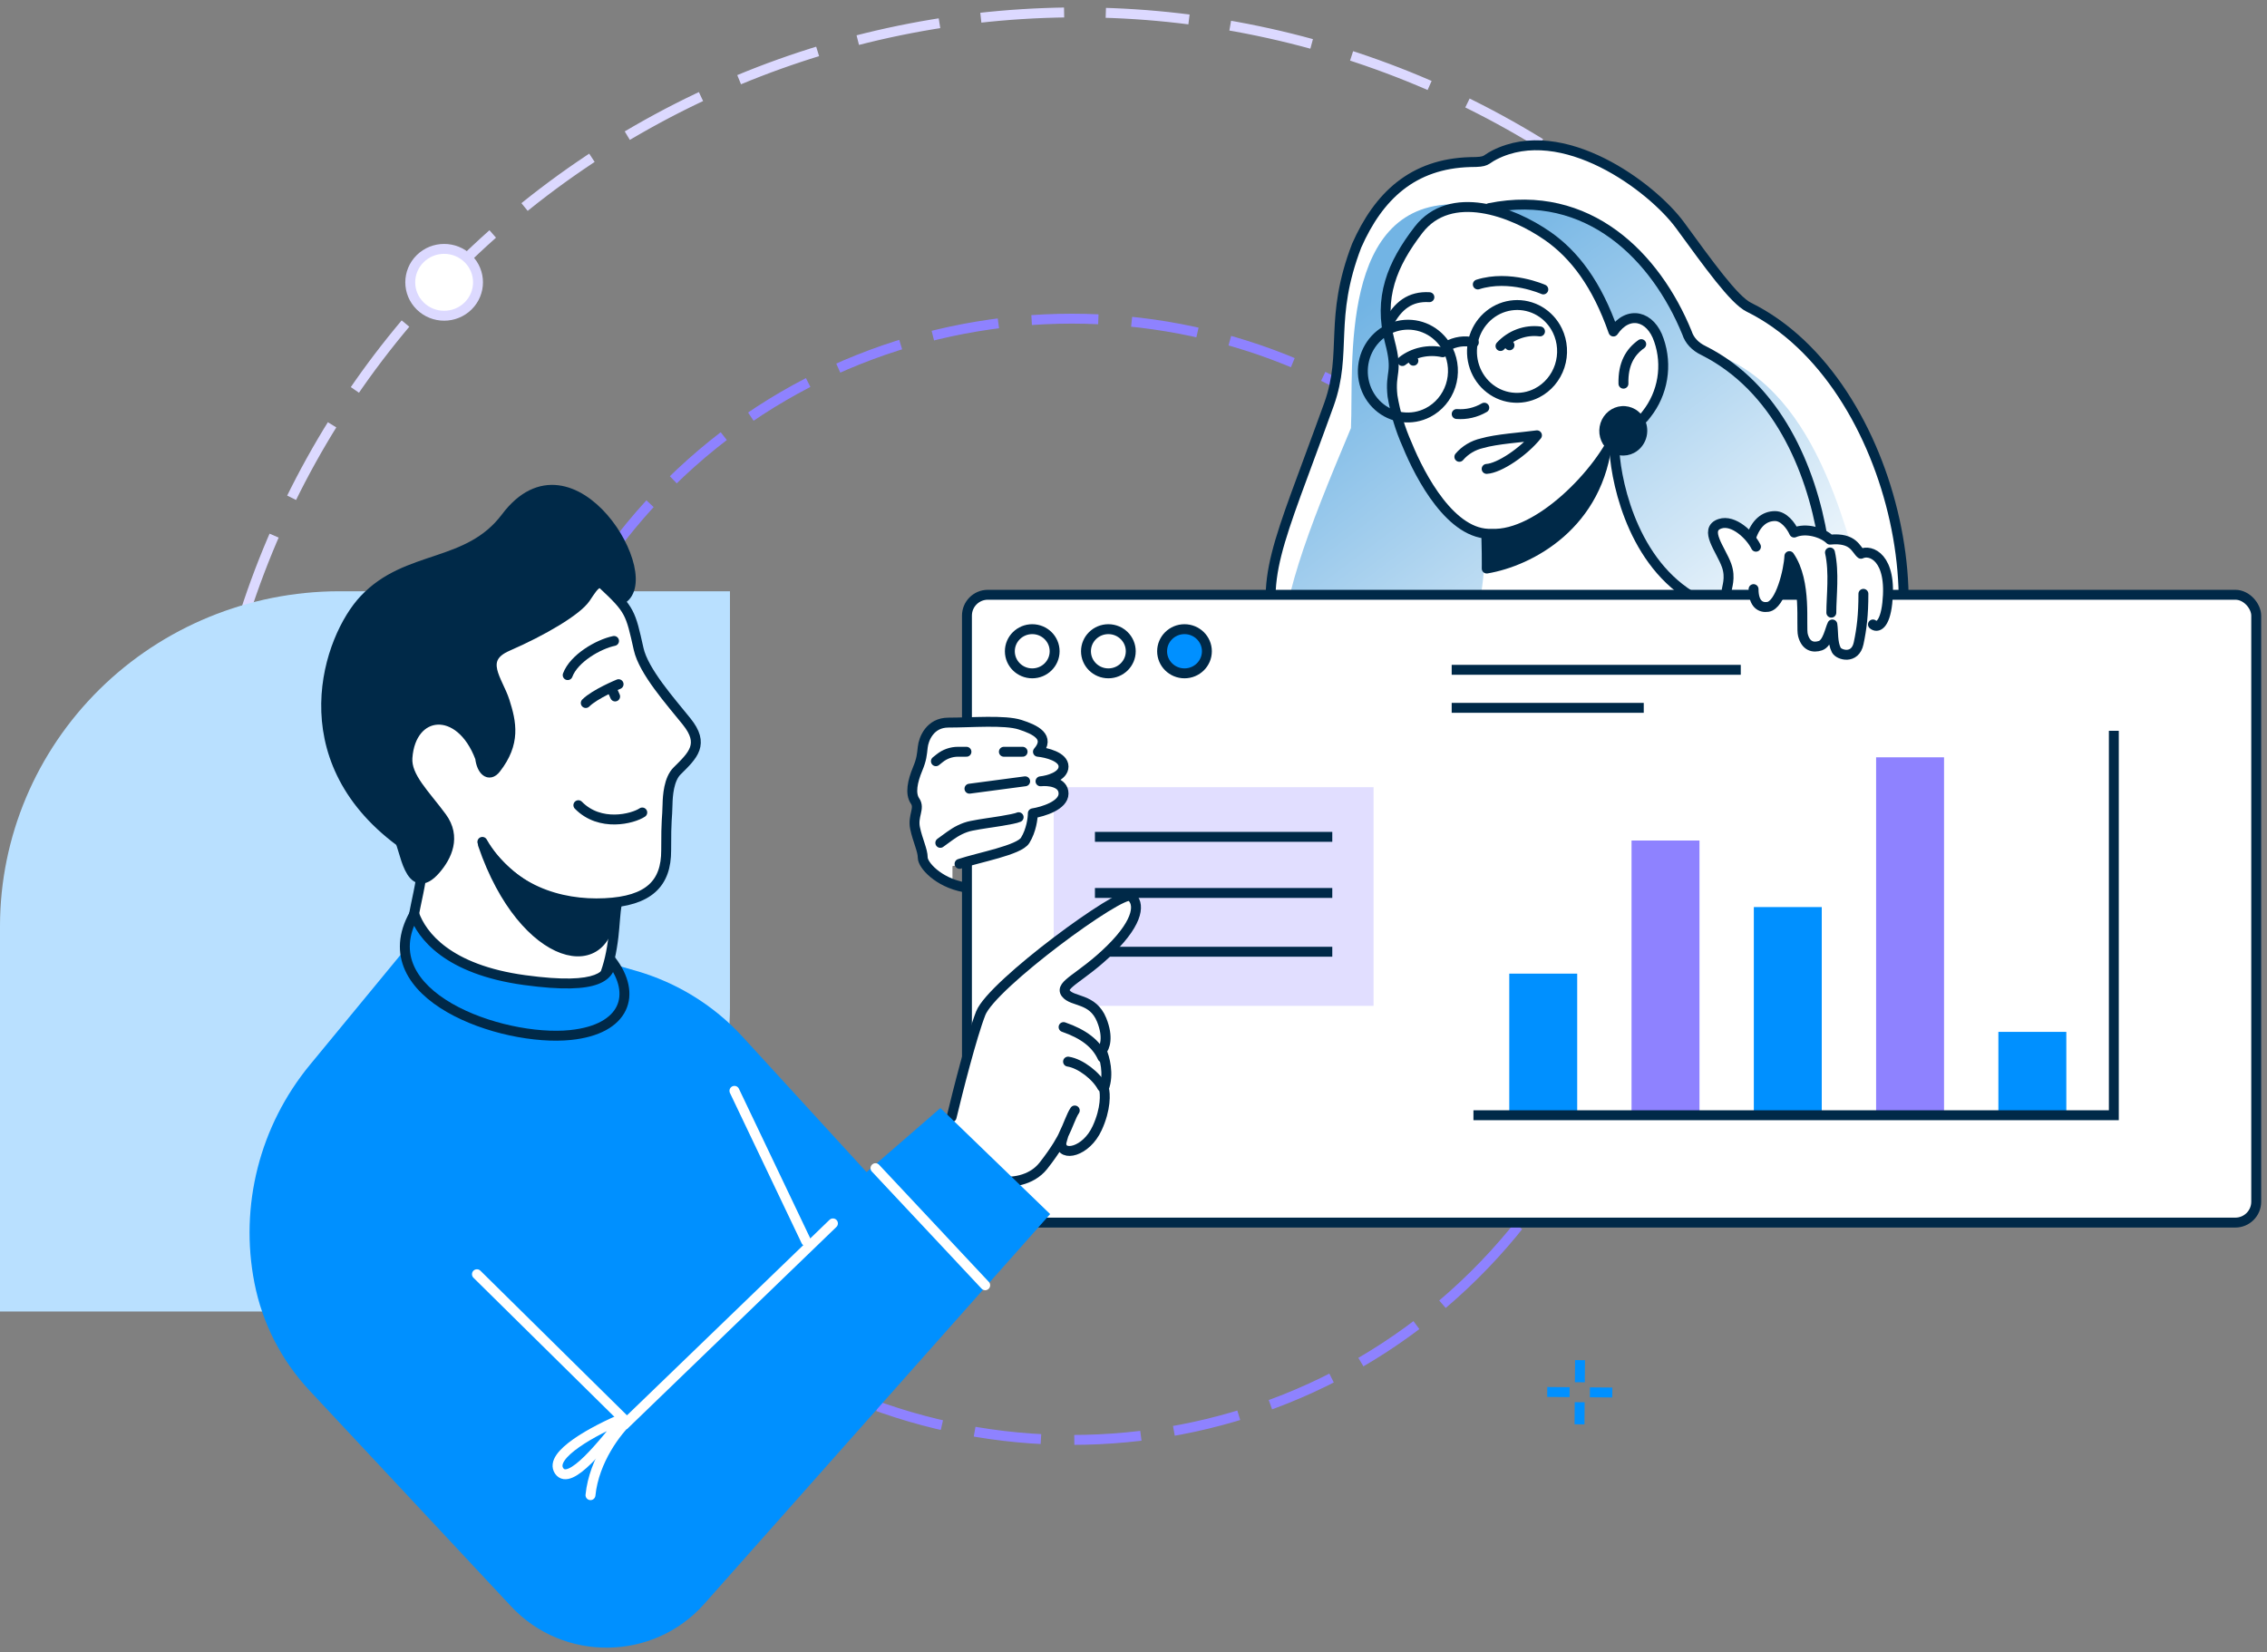 <svg width="343" height="250" viewBox="0 0 343 250" fill="none" xmlns="http://www.w3.org/2000/svg">
<rect x="0" y="0" width="343" height="250" fill="#808080" stroke="none"/>
<path d="M35.727 167.527C30.802 150.174 29.573 132.002 32.119 114.157C34.664 96.312 40.928 79.181 50.515 63.844C60.103 48.507 72.806 35.296 87.824 25.044C102.842 14.792 119.85 7.722 137.774 4.279C155.699 0.835 174.152 1.094 191.97 5.038C209.789 8.982 226.586 16.526 241.303 27.195C256.02 37.864 268.338 51.425 277.48 67.025C286.623 82.625 292.391 99.924 294.422 117.833" stroke="#DCD9FF" stroke-width="1.5" stroke-miterlimit="22.93" stroke-dasharray="12.63 6.31"/>
<path fill-rule="evenodd" clip-rule="evenodd" d="M51.23 89.469H110.443V152.502C110.415 164.682 105.5 176.355 96.772 184.968C88.045 193.58 76.216 198.431 63.873 198.459H0V140.032C0.037 126.635 5.446 113.796 15.045 104.321C24.644 94.847 37.653 89.507 51.23 89.469Z" fill="#B9E0FF"/>
<path d="M222.959 193.04C256.53 159.911 256.53 106.197 222.959 73.068C189.388 39.938 134.959 39.938 101.387 73.068C67.816 106.197 67.816 159.911 101.387 193.04C134.959 226.169 189.388 226.169 222.959 193.04Z" stroke="#8E82FF" stroke-width="1.5" stroke-miterlimit="22.93" stroke-dasharray="10.1 5.05"/>
<path d="M70.823 46.296C72.824 44.321 72.824 41.118 70.823 39.142C68.821 37.167 65.575 37.167 63.574 39.142C61.572 41.118 61.572 44.321 63.574 46.296C65.575 48.271 68.821 48.271 70.823 46.296Z" fill="white" stroke="#DCD9FF" stroke-width="1.5" stroke-miterlimit="22.93"/>
<path fill-rule="evenodd" clip-rule="evenodd" d="M226.232 126.883C216.948 126.54 207.072 132.68 205.801 132.091C181.773 120.877 198.267 117.514 193.388 98.4C190.491 87.064 193.087 83.331 201.072 61.205C203.919 53.275 200.996 48.296 205.268 37.166C208.574 29.684 213.732 24.766 222.46 24.527C225.127 24.526 224.572 24.231 226.103 23.45C236.389 18.205 249.918 28.242 254.205 34.099C258.492 39.956 262.342 45.374 264.602 46.486C287.34 57.73 295.49 98.952 280.237 113.3C273.482 126.952 233.017 113.298 226.232 126.883Z" fill="white" stroke="#002948" stroke-width="1.5" stroke-linecap="round" stroke-linejoin="round"/>
<path fill-rule="evenodd" clip-rule="evenodd" d="M232.452 107.616C221.689 109.468 223.478 126.017 213.691 121.736C186.807 109.958 191.141 96.318 204.401 64.771C204.826 55.288 202.446 30.109 220.962 30.918C221.709 31.05 223.092 31.53 223.817 31.408C229.023 30.57 238.681 30.372 244.332 35.614C248.261 39.227 252.603 43.84 254.876 48.886C254.876 48.886 256.074 52.491 258.176 53.12C274.532 58.063 279.505 79.103 283.539 95.984C286.046 106.453 281.838 106.813 275.818 109.478C263.929 114.742 238.477 98.195 232.452 107.616Z" fill="url(#paint0_linear_1781_98111)"/>
<path fill-rule="evenodd" clip-rule="evenodd" d="M277.185 99.479C270.733 99.406 248.383 91.578 245.65 74.265C243.132 61.938 241.424 60.838 239.013 53.928C234.296 61.389 228.802 68.743 224.081 76.215C225.376 79.441 224.445 90.785 223.34 92.745C223.989 95.726 216.227 89.29 217.116 91.925C219.034 97.703 236.72 99.254 242.354 99.26C250.309 99.261 265.972 107.674 269.472 100.449C270.46 98.429 280.349 99.521 277.185 99.479Z" fill="white"/>
<path fill-rule="evenodd" clip-rule="evenodd" d="M222.91 69.404C229.206 68.775 236.938 66.919 243.227 66.294C242.028 79.428 231.441 84.941 224.943 86.03C224.943 86.03 225.154 71.56 222.91 69.404Z" fill="#002948" stroke="#002948" stroke-width="1.5" stroke-linecap="round" stroke-linejoin="round"/>
<path fill-rule="evenodd" clip-rule="evenodd" d="M244.11 50.165C241.613 43.005 238.212 38.543 234.177 35.723C228.743 31.935 219.446 28.536 214.626 34.778C210.604 40.005 208.521 45.078 210.284 51.718C211.569 56.54 210.276 56.176 210.684 59.912C211.108 62.463 211.856 64.944 212.907 67.292C214.904 72.193 219.615 81.074 225.695 80.769C232.779 81.13 242.18 71.453 244.804 65.008C245.655 64.984 246.49 64.758 247.243 64.347C247.996 63.935 248.648 63.351 249.147 62.638C250.358 61.096 251.165 59.26 251.489 57.307C251.814 55.354 251.645 53.35 251 51.488C249.776 47.762 246.356 46.883 244.11 50.165Z" fill="white" stroke="#002948" stroke-width="1.5" stroke-linecap="round" stroke-linejoin="round"/>
<path d="M245.63 58.057C245.558 55.054 246.649 53.265 248.321 52.075" stroke="#002948" stroke-width="1.5" stroke-linecap="round" stroke-linejoin="round"/>
<path d="M225.329 31.489C240.321 28.46 250.516 38.802 255.245 50.367C255.605 51.504 256.49 52.453 257.744 53.046C279.899 64.183 278.546 102.006 273.361 101.116" stroke="#002948" stroke-width="1.5" stroke-linecap="round" stroke-linejoin="round"/>
<path d="M223.593 43.045C228.434 41.515 233.506 43.795 233.506 43.795" stroke="#002948" stroke-width="1.5" stroke-linecap="round" stroke-linejoin="round"/>
<path d="M227.027 52.36C227.788 51.535 228.725 50.906 229.764 50.522C230.803 50.138 231.913 50.011 233.006 50.15" stroke="#002948" stroke-width="1.5" stroke-linecap="round" stroke-linejoin="round"/>
<path d="M220.802 69.127C221.669 68.104 222.904 67.366 224.252 67.065C226.416 66.431 230.156 66.196 232.546 65.872C230.557 68.357 226.847 70.846 224.932 70.953" stroke="#002948" stroke-width="1.5" stroke-linecap="round" stroke-linejoin="round"/>
<path d="M224.575 61.689C223.305 62.43 221.851 62.764 220.399 62.649" stroke="#002948" stroke-width="1.5" stroke-linecap="round" stroke-linejoin="round"/>
<path d="M210.045 49.015C211.467 46.237 213.375 44.796 216.268 44.97" stroke="#002948" stroke-width="1.5" stroke-linecap="round" stroke-linejoin="round"/>
<path d="M212.176 54.632C213.004 53.986 213.989 53.529 215.05 53.299C216.112 53.068 217.22 53.07 218.285 53.305" stroke="#002948" stroke-width="1.5" stroke-linecap="round" stroke-linejoin="round"/>
<path d="M228.13 51.792C228.223 51.948 228.308 52.101 228.385 52.252" stroke="#002948" stroke-width="1.5" stroke-linecap="round" stroke-linejoin="round"/>
<path d="M213.596 54.221C213.69 54.345 213.774 54.466 213.848 54.584" stroke="#002948" stroke-width="1.5" stroke-linecap="round" stroke-linejoin="round"/>
<path d="M222.996 51.814C221.609 51.472 220.147 51.682 218.9 52.402" stroke="#002948" stroke-width="1.5" stroke-linecap="round" stroke-linejoin="round"/>
<path d="M255.769 90.146C246.532 84.388 244.273 71.718 244.239 67.364" stroke="#002948" stroke-width="1.5" stroke-linecap="round" stroke-linejoin="round"/>
<path fill-rule="evenodd" clip-rule="evenodd" d="M247.217 68.538C246.574 68.869 245.85 68.997 245.138 68.904C244.426 68.812 243.757 68.504 243.217 68.019C242.676 67.534 242.287 66.894 242.1 66.18C241.913 65.466 241.936 64.71 242.165 64.007C242.395 63.305 242.821 62.687 243.39 62.233C243.958 61.779 244.644 61.508 245.361 61.456C246.077 61.403 246.792 61.571 247.414 61.937C248.037 62.303 248.539 62.852 248.858 63.515C249.283 64.403 249.349 65.43 249.042 66.372C248.734 67.313 248.078 68.092 247.217 68.538Z" fill="#002948"/>
<path fill-rule="evenodd" clip-rule="evenodd" d="M232.56 59.456C231.351 60.078 229.992 60.317 228.654 60.143C227.317 59.97 226.06 59.392 225.044 58.482C224.028 57.572 223.298 56.372 222.947 55.033C222.595 53.693 222.637 52.275 223.068 50.958C223.499 49.64 224.3 48.482 225.368 47.631C226.437 46.779 227.726 46.272 229.072 46.173C230.417 46.074 231.76 46.388 232.93 47.076C234.099 47.763 235.043 48.793 235.642 50.035C236.441 51.701 236.565 53.628 235.988 55.394C235.41 57.159 234.178 58.62 232.56 59.456V59.456Z" stroke="#002948" stroke-width="1.5" stroke-miterlimit="22.93"/>
<path fill-rule="evenodd" clip-rule="evenodd" d="M216.047 62.433C214.838 63.054 213.479 63.293 212.142 63.12C210.804 62.947 209.548 62.368 208.532 61.459C207.516 60.549 206.786 59.349 206.434 58.009C206.082 56.67 206.125 55.252 206.556 53.934C206.987 52.617 207.787 51.459 208.856 50.607C209.924 49.756 211.213 49.248 212.559 49.15C213.905 49.051 215.247 49.365 216.417 50.053C217.586 50.74 218.53 51.77 219.129 53.012C219.93 54.678 220.056 56.605 219.478 58.371C218.9 60.138 217.666 61.598 216.047 62.433Z" stroke="#002948" stroke-width="1.5" stroke-miterlimit="22.93"/>
<rect x="146.301" y="90" width="195.067" height="95" rx="3.157" fill="white" stroke="#002948" stroke-width="1.5" stroke-linecap="round" stroke-linejoin="round"/>
<rect x="160.172" y="119.864" width="46.897" height="31.589" fill="#E1DEFF" stroke="#E1DEFF" stroke-width="1.5"/>
<path d="M165.665 126.631H201.576M165.665 135.122H201.576M165.665 144.016H201.576" stroke="#002948" stroke-width="1.5"/>
<path d="M219.642 101.355H263.38M219.642 107.11H248.701" stroke="#002948" stroke-width="1.5"/>
<ellipse cx="156.179" cy="98.548" rx="3.388" ry="3.343" fill="white" stroke="#002948" stroke-width="1.5" stroke-linecap="round" stroke-linejoin="round"/>
<ellipse cx="167.697" cy="98.548" rx="3.388" ry="3.343" fill="white" stroke="#002948" stroke-width="1.5" stroke-linecap="round" stroke-linejoin="round"/>
<ellipse cx="179.216" cy="98.548" rx="3.388" ry="3.343" fill="#0090FF" stroke="#002948" stroke-width="1.5" stroke-linecap="round" stroke-linejoin="round"/>
<rect x="228.354" y="147.329" width="10.278" height="21.403" fill="#0090FF"/>
<rect x="246.855" y="127.186" width="10.278" height="41.546" fill="#8E82FF"/>
<rect x="283.857" y="114.596" width="10.278" height="54.136" fill="#8E82FF"/>
<rect x="265.357" y="137.257" width="10.278" height="31.474" fill="#0090FF"/>
<rect x="302.359" y="156.142" width="10.278" height="12.59" fill="#0090FF"/>
<path d="M319.826 110.584V168.756H259.495H251.954H244.412H236.871H229.33H222.934" stroke="#002948" stroke-width="1.5"/>
<path fill-rule="evenodd" clip-rule="evenodd" d="M141.022 176.15C143.432 178.129 146.601 181.662 148.386 186.643C149.274 186.56 153.52 180.227 154.294 179.976C162.69 177.278 167.85 171.365 166.597 165.436C167.455 164.097 167.713 162.043 166.856 159.762C167.923 155.212 166.517 152.745 161.755 150.778C159.592 149.884 166.109 146.144 170.106 141.705C172.81 138.693 171.971 134.291 168.928 136.402C163.49 140.175 158.091 143.668 152.899 147.863C150.59 149.724 149.188 151.647 148.004 154.722C145.013 162.478 145.358 166.997 141.022 176.15Z" fill="white"/>
<path d="M161.598 160.642C163.498 160.927 165.881 162.824 166.751 164.457" stroke="#002948" stroke-width="1.5" stroke-miterlimit="22.926" stroke-linecap="round" stroke-linejoin="round"/>
<path d="M160.92 155.416C164 156.483 165.861 157.946 166.803 160.002" stroke="#002948" stroke-width="1.5" stroke-miterlimit="22.926" stroke-linecap="round" stroke-linejoin="round"/>
<path d="M143.981 169.038C144.885 165.249 147.03 156.801 148.386 153.324C150.08 148.978 169.729 134.602 171.084 135.605C172.439 136.608 172.439 139.283 168.035 143.629C163.631 147.975 160.243 148.978 161.259 150.315C162.276 151.653 165.325 150.984 166.68 154.327C167.764 157.002 167.132 158.562 166.68 159.008C167.132 160.011 167.832 162.552 167.019 164.691C167.245 165.472 167.357 167.767 166.002 170.709C164.308 174.387 160.582 175.056 160.582 173.05C160.582 172.74 160.834 172.066 160.921 171.712M162.615 168.035C162.068 168.844 161.598 170.375 160.921 171.712M151.435 178.733C152.79 178.956 155.974 178.8 157.872 176.393C159.769 173.986 160.762 172.158 160.921 171.712" stroke="#002948" stroke-width="1.5" stroke-linecap="round" stroke-linejoin="round"/>
<path d="M112.336 156.86L131.108 177.361L142.288 167.666L158.888 183.714L106.545 242.71C98.855 251.377 85.248 251.549 77.337 243.078L46.822 210.407C42.568 205.852 39.685 200.217 38.497 194.134C36.213 182.443 39.29 170.354 46.902 161.116L64.368 139.917H71.821L96.193 146.892C102.408 148.67 107.997 152.122 112.336 156.86Z" fill="#0090FF"/>
<path d="M95.875 94.87C94.633 92.419 92.013 87.315 91.471 86.512L56.915 98.214L63.013 129.975L85.034 139.336L93.165 136.661L97.908 134.989L100.618 131.981L101.634 117.939L105.361 113.593L104.683 110.584L97.23 100.22L95.875 94.87Z" fill="white"/>
<path fill-rule="evenodd" clip-rule="evenodd" d="M65.107 119.687L100.885 121.873L99.967 132.643L64.218 133.167L65.107 119.687Z" fill="white"/>
<path d="M62.674 140.004L63.69 131.646L93.503 135.658L92.487 147.025L88.421 151.706L66.739 149.031L62.674 140.004Z" fill="white"/>
<path fill-rule="evenodd" clip-rule="evenodd" d="M75.03 116.304C78.044 112.445 77.391 109.351 76.351 106.098C75.335 102.936 72.284 99.742 76.787 97.786C82.17 95.442 87.285 92.416 88.582 90.51C90.057 88.346 90.858 86.444 93.842 90.806C100.118 87.819 86.614 64.907 76.552 78.279C70.784 85.948 61.633 83.808 55.122 90.702C49.636 96.505 43.44 114.606 60.467 127.296C61.181 127.827 61.917 136.204 65.93 131.552C67.613 129.603 69.044 126.646 66.839 123.647C64.277 120.173 61.451 117.558 61.647 114.678C62.144 107.388 69.608 106.568 72.646 114.678C72.86 116.565 73.964 117.666 75.03 116.304Z" fill="#002948" stroke="#002948" stroke-width="1.5" stroke-miterlimit="22.926"/>
<path d="M72.983 127.394C77.161 134.662 84.688 136.995 91.51 136.667C98.189 136.35 100.808 133.675 100.794 128.666C100.782 123.661 100.954 123.995 100.999 121.709C101.024 120.427 101.188 117.897 102.449 116.655C104.887 114.247 106.64 112.593 103.876 109.164C101.437 106.133 97.384 101.597 96.626 98.205C95.398 92.706 95.329 92.268 91.293 88.499" stroke="#002948" stroke-width="1.5" stroke-miterlimit="22.926" stroke-linecap="round" stroke-linejoin="round"/>
<path d="M87.509 121.841C90.787 125.195 95.762 123.892 97.176 122.945" stroke="#002948" stroke-width="1.5" stroke-miterlimit="22.926" stroke-linecap="round" stroke-linejoin="round"/>
<path d="M85.892 102.157C86.838 99.615 90.541 97.476 92.905 96.985" stroke="#002948" stroke-width="1.5" stroke-miterlimit="22.926" stroke-linecap="round" stroke-linejoin="round"/>
<path fill-rule="evenodd" clip-rule="evenodd" d="M92.43 136.92C90.325 137.134 80.296 138.149 73.07 127.806C79.258 145.944 92.596 148.563 92.43 136.92Z" fill="#002948" stroke="#002948" stroke-width="1.5" stroke-miterlimit="22.926" stroke-linecap="round" stroke-linejoin="round"/>
<path d="M93.341 136.596C93.066 138.281 93.028 139.901 92.82 141.693C92.279 146.342 91.011 149.985 88.318 151.987C81.699 156.913 60.45 150.948 62.573 138.699C62.891 136.869 63.784 133.26 63.833 131.688" stroke="#002948" stroke-width="1.5" stroke-miterlimit="22.926"/>
<path d="M88.629 106.38C90.012 104.997 93.593 103.531 93.593 103.531" stroke="#002948" stroke-width="1.5" stroke-miterlimit="22.926" stroke-linecap="round" stroke-linejoin="round"/>
<path d="M93.07 105.388C92.871 104.941 92.871 104.941 92.675 104.498" stroke="#002948" stroke-width="1.5" stroke-miterlimit="22.926" stroke-linecap="round" stroke-linejoin="round"/>
<path d="M79.365 148.307C67.714 146.71 63.83 141.547 62.674 138.333C55.739 150.636 75.898 157.681 86.3 156.62C94.622 155.771 96.417 150.452 92.487 145.353C92.256 147.459 91.016 149.903 79.365 148.307Z" fill="#0090FF"/>
<path d="M62.674 138.333L63.38 138.079C63.28 137.803 63.029 137.61 62.737 137.585C62.444 137.561 62.164 137.709 62.02 137.964L62.674 138.333ZM79.365 148.307L79.467 147.563L79.365 148.307ZM92.487 145.353L93.081 144.896L91.944 143.421L91.741 145.272L92.487 145.353ZM86.3 156.62L86.224 155.873L86.3 156.62ZM61.968 138.586C63.236 142.113 67.392 147.423 79.263 149.05L79.467 147.563C68.037 145.998 64.423 140.981 63.38 138.079L61.968 138.586ZM79.263 149.05C85.103 149.85 88.489 149.666 90.472 148.92C91.491 148.538 92.17 147.996 92.603 147.341C93.029 146.698 93.169 146.014 93.232 145.435L91.741 145.272C91.689 145.746 91.588 146.157 91.352 146.514C91.123 146.86 90.721 147.224 89.945 147.516C88.338 148.12 85.278 148.359 79.467 147.563L79.263 149.05ZM91.893 145.811C93.762 148.237 94.14 150.535 93.312 152.255C92.478 153.989 90.266 155.461 86.224 155.873L86.376 157.366C90.657 156.929 93.503 155.317 94.664 152.905C95.831 150.48 95.141 147.569 93.081 144.896L91.893 145.811ZM86.224 155.873C81.182 156.388 73.7 154.927 68.361 151.839C65.695 150.296 63.647 148.396 62.66 146.22C61.692 144.087 61.698 141.592 63.327 138.701L62.02 137.964C60.182 141.225 60.107 144.224 61.294 146.84C62.461 149.411 64.802 151.513 67.61 153.137C73.218 156.381 81.016 157.913 86.376 157.366L86.224 155.873Z" fill="#002948"/>
<path d="M284.825 84.866C285.548 85.579 286.03 87.242 286.27 89.144L261.342 89.144V85.935C260.017 84.034 257.874 80.017 259.897 79.161C261.92 78.306 264.473 80.706 265.316 82.37C265.316 81.063 265.445 78.683 267.845 77.735C269.652 77.022 270.976 79.161 271.458 80.587H274.348L276.516 81.3L277.961 81.657L281.488 83.483C281.358 83.354 283.073 83.136 284.825 84.866Z" fill="white"/>
<path d="M267.122 91.639C265.388 92.21 265.196 89.262 265.316 87.717L266.761 84.152L277.961 85.222L285.548 88.074C285.789 89.856 285.548 93.992 284.103 94.848C282.657 95.704 282.898 94.016 282.657 93.065V96.63C282.657 97.819 282.296 100.267 280.851 100.552C279.479 100.823 278.215 97.9 277.679 96.18C277.687 96.626 277.174 97.365 275.071 98.057C272.469 98.912 272.662 93.659 272.542 90.926L271.097 85.222C270.976 86.41 268.857 91.069 267.122 91.639Z" fill="white"/>
<path d="M264.955 81.3C265.678 79.161 266.943 78.091 268.568 78.091C269.867 78.091 270.966 79.495 271.458 80.587C273.249 79.808 275.793 80.587 276.877 81.657C280.49 81.3 280.786 83.179 281.574 83.796C283.019 83.083 286.316 84.316 285.548 91.283C285.176 94.655 284.017 95.06 283.38 94.492M281.935 89.857C281.935 93.066 281.685 95.111 281.213 97.344C280.684 99.84 278.229 99.126 277.835 98.368C277.239 97.221 277.409 95.561 277.239 94.492C276.877 95.205 276.516 97.344 275.432 97.7C274.348 98.057 273.23 97.813 272.787 96.104C272.432 94.737 273.444 88.084 270.736 84.152C270.637 86.288 269.387 91.545 267.484 91.832C266.4 91.996 265.316 91.425 265.316 89.144" stroke="#002948" stroke-width="1.5" stroke-linecap="round" stroke-linejoin="round"/>
<path d="M265.678 82.727C264.829 80.998 262.282 78.578 260.245 79.251C257.698 80.092 260.386 83.176 261.235 85.559C261.914 87.466 261.235 88.893 261.235 89.501M276.877 83.597C277.555 86.618 277.082 90.214 277.082 92.709" stroke="#002948" stroke-width="1.5" stroke-linecap="round" stroke-linejoin="round"/>
<path d="M271.096 85.222L269.651 89.5L272.542 89.857L271.096 85.222Z" fill="#002948"/>
<path d="M155.551 126.127C154.693 128.951 147.445 130.127 144.107 131.068V133.539L140.173 131.068L138.385 125.069L138.743 121.892L138.027 119.069C138.266 118.481 138.957 116.246 139.815 112.011C140.674 107.776 144.226 108.952 145.537 109.187C149.233 110.011 156.195 110.175 157.339 111.305C158.483 112.434 157.816 113.422 157.339 113.775C158.412 113.658 160.629 113.846 160.915 115.54C161.201 117.234 159.604 118.128 158.769 118.363C159.246 118.246 160.343 118.363 160.915 119.775C161.487 121.186 159.723 122.01 158.769 122.245C158.054 122.363 156.409 123.304 155.551 126.127Z" fill="white"/>
<path d="M145.181 130.715C148.15 129.722 154.176 128.657 155.106 127.166C156.036 125.676 156.268 123.814 156.268 123.069C157.817 122.82 160.916 121.877 160.916 120.089C160.916 118.3 158.592 118.102 157.43 118.226C158.592 118.102 160.916 117.481 160.916 115.991C160.916 114.501 158.334 113.88 157.043 113.756C158.979 111.52 156.655 110.403 154.331 109.658C152.007 108.913 146.972 109.344 143.486 109.344C140.697 109.344 139.742 111.828 139.612 113.069C139.483 114.187 139.458 114.873 138.838 116.363C138.063 118.226 137.676 120.089 138.45 121.206C139.225 122.324 138.063 123.441 138.45 125.304C138.838 127.166 139.612 128.657 139.612 129.774C139.612 130.892 141.936 133.499 145.81 134.244M155.106 118.226L152.298 118.598L149.49 118.971L146.681 119.343M154.719 113.756H151.887M141.604 115.187L142.181 114.725C142.965 114.097 143.94 113.756 144.944 113.756H146.224M154.121 123.657C153.422 123.993 149.472 124.538 149.472 124.538C148.621 124.666 147.755 124.805 146.961 124.966C145.766 125.209 144.679 125.786 143.694 126.503L142.27 127.539" stroke="#002948" stroke-width="1.5" stroke-linecap="round" stroke-linejoin="round"/>
<path d="M126.027 185.123L94.859 215.213L72.16 192.813" stroke="white" stroke-width="1.5" stroke-linecap="round"/>
<path d="M111.12 165.064L121.961 187.798" stroke="white" stroke-width="1.5" stroke-linecap="round"/>
<path d="M95.1 214.878C93.406 216.438 89.883 220.896 89.341 226.245" stroke="white" stroke-width="1.5" stroke-linecap="round"/>
<path d="M94.422 214.544C89.905 216.438 82.971 220.161 84.598 222.568C86.224 224.975 91.26 218.444 94.422 214.544Z" stroke="white" stroke-width="1.5" stroke-linecap="round"/>
<path d="M132.463 176.765L149.063 194.485" stroke="white" stroke-width="1.5" stroke-linecap="round"/>
<path d="M239.062 205.814L239.033 209.16" stroke="#0090FF" stroke-width="1.5" stroke-miterlimit="22.93"/>
<path d="M239.008 212.182L238.98 215.528" stroke="#0090FF" stroke-width="1.5" stroke-miterlimit="22.93"/>
<path d="M243.943 210.711L240.552 210.684" stroke="#0090FF" stroke-width="1.5" stroke-miterlimit="22.93"/>
<path d="M237.489 210.659L234.098 210.631" stroke="#0090FF" stroke-width="1.5" stroke-miterlimit="22.93"/>
<defs>
<linearGradient id="paint0_linear_1781_98111" x1="210.102" y1="43.449" x2="260.903" y2="110.889" gradientUnits="userSpaceOnUse">
<stop stop-color="#72B4E4"/>
<stop offset="1" stop-color="white"/>
</linearGradient>
</defs>
</svg>
